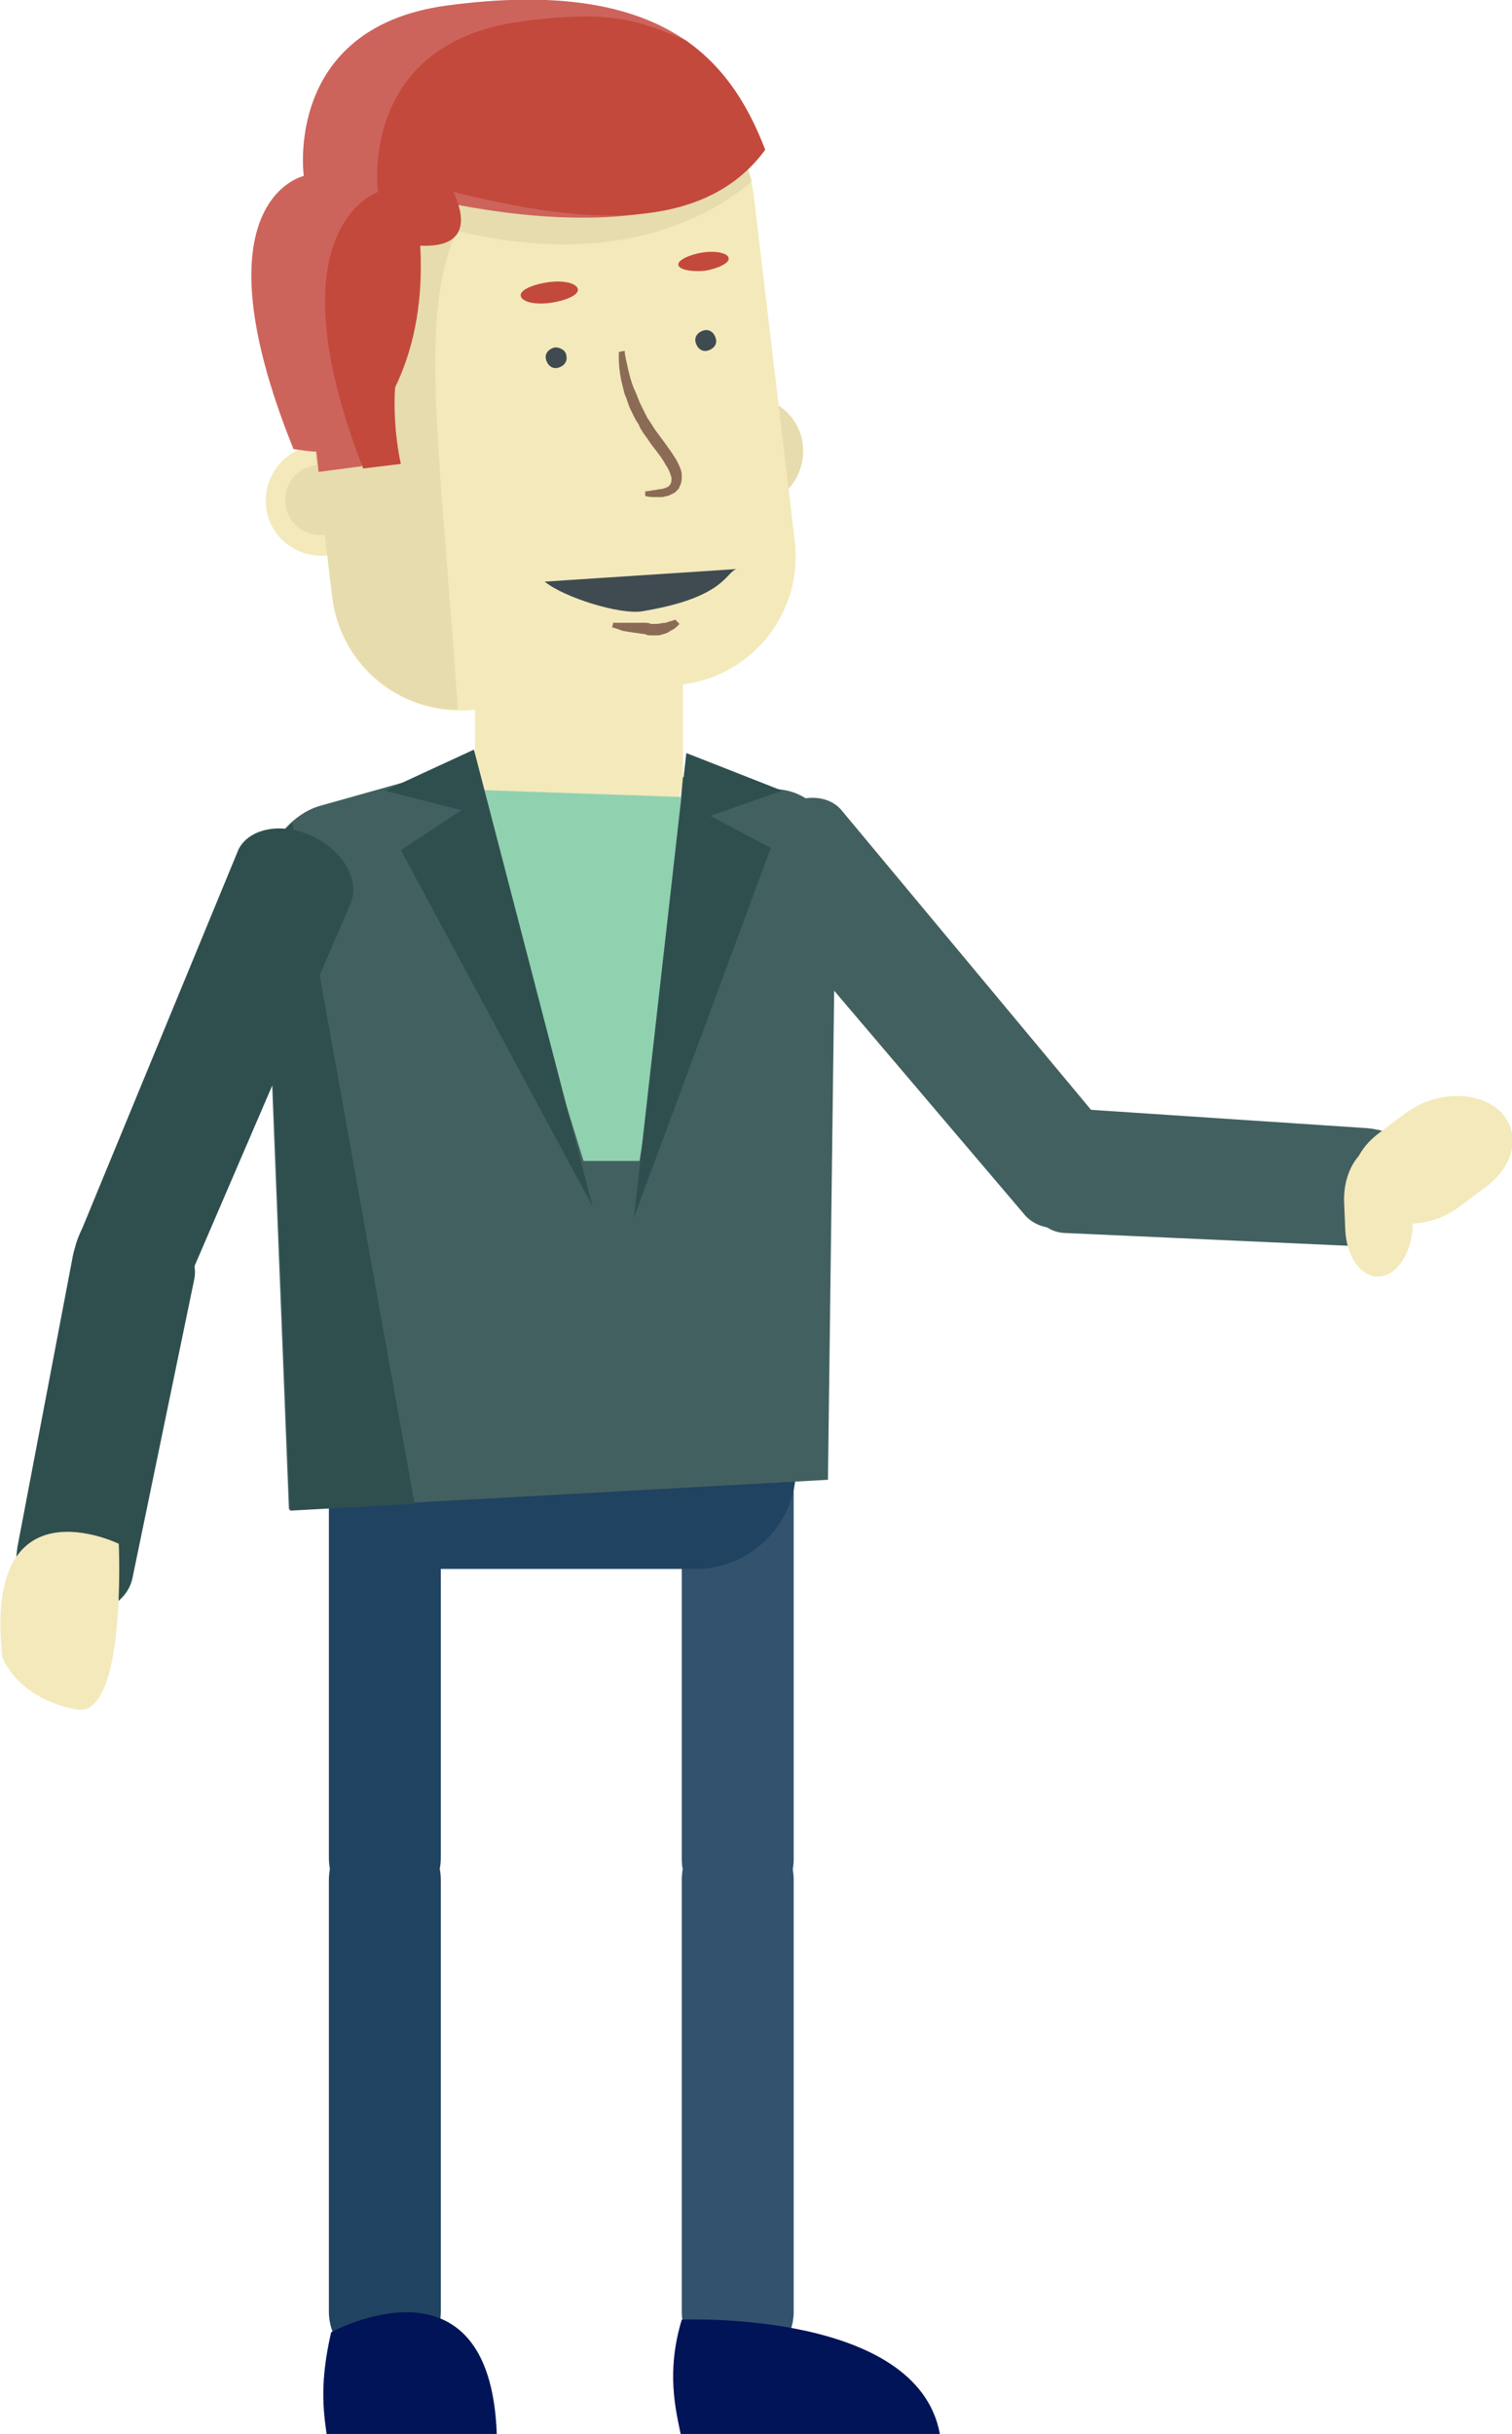 <!-- Generator: Adobe Illustrator 19.0.0, SVG Export Plug-In  -->
<svg version="1.1"
	 xmlns="http://www.w3.org/2000/svg" xmlns:xlink="http://www.w3.org/1999/xlink" xmlns:a="http://ns.adobe.com/AdobeSVGViewerExtensions/3.0/"
	 x="0px" y="0px" width="132.4px" height="213px" viewBox="0 0 132.4 213" style="enable-background:new 0 0 132.4 213;"
	 xml:space="preserve">
<style type="text/css">
	.st0{fill:#E7DCAE;}
	.st1{fill:#F3E9BA;}
	.st2{fill:#3F4B51;}
	.st3{fill:#CD645C;}
	.st4{fill:#C3493C;}
	.st5{fill:#204361;}
	.st6{fill:#32526E;}
	.st7{fill:#436060;}
	.st8{fill:#2F4F4F;}
	.st9{fill:#001457;}
	.st10{fill:none;}
	.st11{fill:#8B6B55;}
	.st12{fill:#90D1B0;}
</style>
<defs>
</defs>
<g>
	<path class="st0" d="M70.3,38.9c0.3,2.7-1.6,5.1-4.2,5.4c-2.7,0.3-5.1-1.6-5.4-4.2c-0.3-2.7,1.6-5.1,4.2-5.4
		C67.6,34.4,70,36.3,70.3,38.9"/>
	<path class="st0" d="M68.5,39.2c0.2,1.7-1,3.2-2.7,3.4c-1.7,0.2-3.2-1-3.4-2.7c-0.2-1.7,1-3.2,2.7-3.4
		C66.8,36.3,68.3,37.5,68.5,39.2"/>
	<path class="st1" d="M32.9,43.2c0.3,2.7-1.6,5.1-4.2,5.4c-2.7,0.3-5.1-1.6-5.4-4.2c-0.3-2.7,1.6-5.1,4.2-5.4
		C30.2,38.7,32.6,40.5,32.9,43.2"/>
	<path class="st0" d="M31.1,43.4c0.2,1.7-1,3.2-2.7,3.4c-1.7,0.2-3.2-1-3.4-2.7c-0.2-1.7,1-3.2,2.7-3.4
		C29.4,40.5,30.9,41.7,31.1,43.4"/>
	<path class="st1" d="M69.6,47.4c0.7,6.1-3.6,11.7-9.8,12.5l-18.2,2.2c-6.2,0.7-11.7-3.6-12.5-9.8L25.5,22
		c-0.7-6.2,3.6-11.7,9.8-12.5l18.2-2.2c6.1-0.7,11.7,3.7,12.5,9.8L69.6,47.4z"/>
	<path class="st1" d="M59.8,68c0,2.8-2.3,5-5,5h-8.2c-2.8,0-5-2.3-5-5V54.3c0-2.8,2.3-5,5-5h8.2c2.8,0,5,2.3,5,5V68z"/>
	<path class="st0" d="M40.1,62.1C38.4,38,36.7,27.6,40,20.2c14.8,3.6,23-1.9,25.8-4.3c0,0,0,0,0-0.1c-0.2-0.7-0.4-1.4-0.7-2.1
		c0,0,0-0.1,0-0.1c-0.3-0.6-0.7-1.3-1.1-1.8c0,0-0.1-0.1-0.1-0.1c-0.4-0.6-0.9-1.1-1.4-1.5c0,0-0.1-0.1-0.1-0.1
		c-0.5-0.5-1.1-0.9-1.6-1.2c0,0-0.1,0-0.1-0.1c-0.8-0.4-1.6-0.7-2.4-1.1c0,0-0.1,0-0.1,0c-0.3-0.1-0.5-0.1-0.8-0.2
		c-0.1,0-0.2,0-0.3-0.1c-0.3-0.1-0.6-0.1-0.9-0.1c-0.1,0-0.2,0-0.3,0c-0.3,0-0.6,0-0.9,0c-0.1,0-0.2,0-0.3,0c-0.4,0-0.8,0-1.2,0.1
		L35.3,9.5c-6.2,0.7-10.5,6.3-9.8,12.5l3.6,30.3C29.8,57.9,34.6,62.1,40.1,62.1z"/>
	<path class="st2" d="M49.6,31.2c0.1,0.5-0.3,0.9-0.8,1c-0.5,0.1-0.9-0.3-1-0.8c-0.1-0.5,0.3-0.9,0.8-1
		C49.1,30.4,49.6,30.7,49.6,31.2"/>
	<path class="st2" d="M62.7,29.7c0.1,0.5-0.3,0.9-0.8,1c-0.5,0.1-0.9-0.3-1-0.8c-0.1-0.5,0.3-0.9,0.8-1
		C62.2,28.8,62.6,29.2,62.7,29.7"/>
	<path class="st3" d="M67,13.1c-3-7.8-8.9-15.2-28-12.6c-14.2,2-12.4,14.9-12.4,14.9s-9.7,2.1-0.9,23.9c0,0,2,0.3,2,0.2l0.2,1.8
		l3.8-0.5c-0.6-2.8-0.6-5.5-0.5-6.7c1.4-2.8,2.5-6.8,2.2-12.3c4.5,0.2,3.8-2.8,2.9-4.7C43.9,19,60.8,21.7,67,13.1z"/>
	<path class="st4" d="M67,13.1C65.6,9.5,63.6,6,60,3.5c-4.1-1.7-6.5-2.7-14.5-1.6c-14.2,2-12.4,14.9-12.4,14.9s-9.5,3.1-1.3,24.2
		l3.3-0.4c-0.6-2.8-0.6-5.5-0.5-6.7C36,31,37.1,27,36.8,21.5c4.5,0.2,3.8-2.8,2.9-4.7C47.2,18.6,60.8,21.7,67,13.1z"/>
	<path class="st4" d="M50.6,25.3c0.1,0.5-1,1-2.4,1.2c-1.4,0.2-2.5-0.1-2.6-0.6c-0.1-0.5,1-1,2.4-1.2C49.4,24.5,50.5,24.8,50.6,25.3
		"/>
	<path class="st4" d="M63.8,22.6c0.1,0.4-0.9,0.9-2.1,1.1c-1.2,0.1-2.2-0.1-2.3-0.5c-0.1-0.4,0.9-0.9,2.1-1.1
		C62.8,21.9,63.8,22.2,63.8,22.6"/>
	<path class="st5" d="M38.6,162.6c0,2.7-2.2,4.9-4.9,4.9c-2.7,0-4.9-2.2-4.9-4.9v-37.8c0-2.7,2.2-4.9,4.9-4.9c2.7,0,4.9,2.2,4.9,4.9
		V162.6z"/>
	<path class="st6" d="M69.5,162.7c0,2.7-2.2,4.9-4.9,4.9c-2.7,0-4.9-2.2-4.9-4.9v-37.8c0-2.7,2.2-4.9,4.9-4.9c2.7,0,4.9,2.2,4.9,4.9
		V162.7z"/>
	<path class="st6" d="M69.5,202.3c0,2.7-2.2,4.9-4.9,4.9c-2.7,0-4.9-2.2-4.9-4.9v-37.8c0-2.7,2.2-4.9,4.9-4.9c2.7,0,4.9,2.2,4.9,4.9
		V202.3z"/>
	<path class="st5" d="M38.6,202.3c0,2.7-2.2,4.9-4.9,4.9c-2.7,0-4.9-2.2-4.9-4.9v-37.8c0-2.7,2.2-4.9,4.9-4.9c2.7,0,4.9,2.2,4.9,4.9
		V202.3z"/>
	<path class="st5" d="M69.7,128.5c0,4.9-4,8.8-8.8,8.8H37.2c-4.9,0-8.8-4-8.8-8.8c0-4.9,4-8.8,8.8-8.8h23.6
		C65.7,119.6,69.7,123.6,69.7,128.5"/>
	<path class="st7" d="M67,71.7c-2.2,2.1-2.7,5.1-1.1,6.6l23.9,28.1c1.7,1.8,5,1.3,7.4-1c2.4-2.3,1.1-5.2-0.6-7L73.6,70.8
		C72.1,69.2,69.1,69.6,67,71.7"/>
	<path class="st7" d="M89.5,102.3c-0.1,3,1.5,5.5,3.7,5.6l26.6,1.2c2.4,0.1,4.5-2.5,4.7-5.8c0.2-3.3-2.8-4.5-5.2-4.6L93.7,97
		C91.5,96.9,89.6,99.3,89.5,102.3"/>
	<path class="st7" d="M28.1,70.5l12.1-3.4l2.8,8.5l16.1-0.1l0.7-7.5l8.6,1.1c2.7,0.3,4.8,2.8,4.8,5.5l-0.7,54.9l-47.2,2.6l-2.2-55.5
		C23.3,74,25.5,71.2,28.1,70.5z"/>
	<path class="st8" d="M25.6,72c-1.4,1.2-2.3,3-2.4,4.7l2.2,55.5l10.9-0.6L25.6,72z"/>
	<path class="st9" d="M82.3,213c-2-10.9-22.6-10-22.6-10c-1.4,4.6-0.5,8-0.1,10H82.3z"/>
	<path class="st9" d="M43.5,213c-0.6-16.5-14.5-8.9-14.5-8.9c-1,4.3-0.7,6.8-0.4,8.9H43.5z"/>
	<path class="st8" d="M27.6,73.3c2.7,1.4,4,4,3,6L16,113.2c-1.1,2.2-4.4,2.7-7.4,1.2c-3-1.5-2.5-4.7-1.4-6.9l13.7-33.2
		C21.9,72.4,24.9,71.9,27.6,73.3"/>
	<path class="st8" d="M12.5,107c2.9,0.6,5,2.8,4.5,5l-5.4,26.1c-0.5,2.4-3.5,3.8-6.8,3.1c-3.3-0.7-3.7-3.8-3.2-6.2l4.8-25.2
		C6.9,107.6,9.6,106.4,12.5,107"/>
	<path class="st1" d="M0.2,145c0,0,1.2,3.6,6.5,4.6c4.4,0.8,3.7-14.5,3.7-14.5S-1.5,129.3,0.2,145"/>
	<g>
		<path class="st10" d="M56.8,49.8"/>
	</g>
	<g>
		<path class="st10" d="M55.6,52.4"/>
	</g>
	<path class="st2" d="M64.5,49.8c-1,0.3-1,2.5-8.3,3.7c-1.9,0.3-6.8-1.2-8.5-2.6L64.5,49.8z"/>
	<g>
		<path class="st11" d="M59.5,54.6c0,0-0.1,0.1-0.2,0.2c-0.1,0.1-0.3,0.3-0.6,0.4c-0.2,0.2-0.6,0.3-1,0.4c-0.1,0-0.2,0-0.4,0
			c-0.1,0-0.1,0-0.2,0l-0.1,0c-0.2,0-0.3,0-0.5-0.1c-0.7-0.1-1.5-0.2-2-0.3c-0.5-0.2-0.9-0.3-0.9-0.3l0.1-0.4c0,0,0.1,0,0.2,0
			c0.2,0,0.4,0,0.6,0c0.5,0,1.2,0,1.9,0c0.2,0,0.4,0,0.6,0.1l0.2,0c0,0,0,0,0.1,0c0,0,0.1,0,0.2,0c0.2,0,0.5-0.1,0.8-0.1
			c0.2-0.1,0.4-0.1,0.6-0.2c0.2,0,0.2-0.1,0.2-0.1L59.5,54.6z"/>
	</g>
	<polygon class="st12" points="41,69.1 51.1,101.6 56,101.6 61.2,69.8 	"/>
	<path class="st1" d="M130.2,103.8c2.5-1.9,3-4.8,1.1-6.6c-2-1.8-5.6-1.7-8.2,0.2l-2.4,1.8c-2.5,1.9-3,4.8-1,6.6
		c2,1.8,5.6,1.7,8.1-0.2L130.2,103.8z"/>
	<path class="st1" d="M123.6,104.4c-0.1-2.5-1.5-4.3-3.1-4.1c-1.6,0.2-2.9,2.4-2.8,4.9l0.1,2.4c0.1,2.5,1.5,4.3,3.1,4.1
		c1.6-0.2,2.9-2.4,2.8-4.9L123.6,104.4z"/>
	<g>
		<path class="st11" d="M54.7,30.7c0,0,0,0.2,0.1,0.7c0.1,0.4,0.2,1,0.4,1.7c0.1,0.3,0.2,0.7,0.4,1.1c0.2,0.4,0.3,0.8,0.5,1.2
			c0.2,0.4,0.4,0.8,0.6,1.2c0.3,0.4,0.5,0.8,0.8,1.2c0.6,0.8,1.2,1.6,1.7,2.4c0.2,0.4,0.5,0.9,0.5,1.4c0,0.3,0,0.5-0.1,0.8
			c-0.1,0.1-0.1,0.3-0.2,0.4c-0.1,0.1-0.2,0.2-0.3,0.3c-0.2,0.1-0.4,0.2-0.6,0.3c-0.2,0-0.4,0.1-0.5,0.1c-0.3,0-0.6,0-0.8,0
			c-0.4,0-0.7-0.1-0.7-0.1l0-0.4c0,0,0.2,0,0.7-0.1c0.2,0,0.5-0.1,0.7-0.1c0.1,0,0.3-0.1,0.4-0.1c0.1-0.1,0.3-0.1,0.3-0.2
			c0.2-0.2,0.2-0.4,0.2-0.7c-0.1-0.3-0.2-0.7-0.5-1.1c-0.4-0.8-1.1-1.5-1.6-2.3c-0.3-0.4-0.6-0.8-0.8-1.3c-0.3-0.4-0.5-0.9-0.7-1.3
			c-0.2-0.4-0.3-0.9-0.5-1.3c-0.1-0.4-0.2-0.8-0.3-1.2c-0.3-1.5-0.2-2.5-0.2-2.5L54.7,30.7z"/>
	</g>
	<polygon class="st8" points="41.5,65.6 33.7,69.2 40.4,70.9 35.1,74.4 51.9,105.6 	"/>
	<polygon class="st8" points="60.1,65.9 68.5,69.2 62.2,71.4 67.5,74.2 55.5,106.6 	"/>
</g>
</svg>
